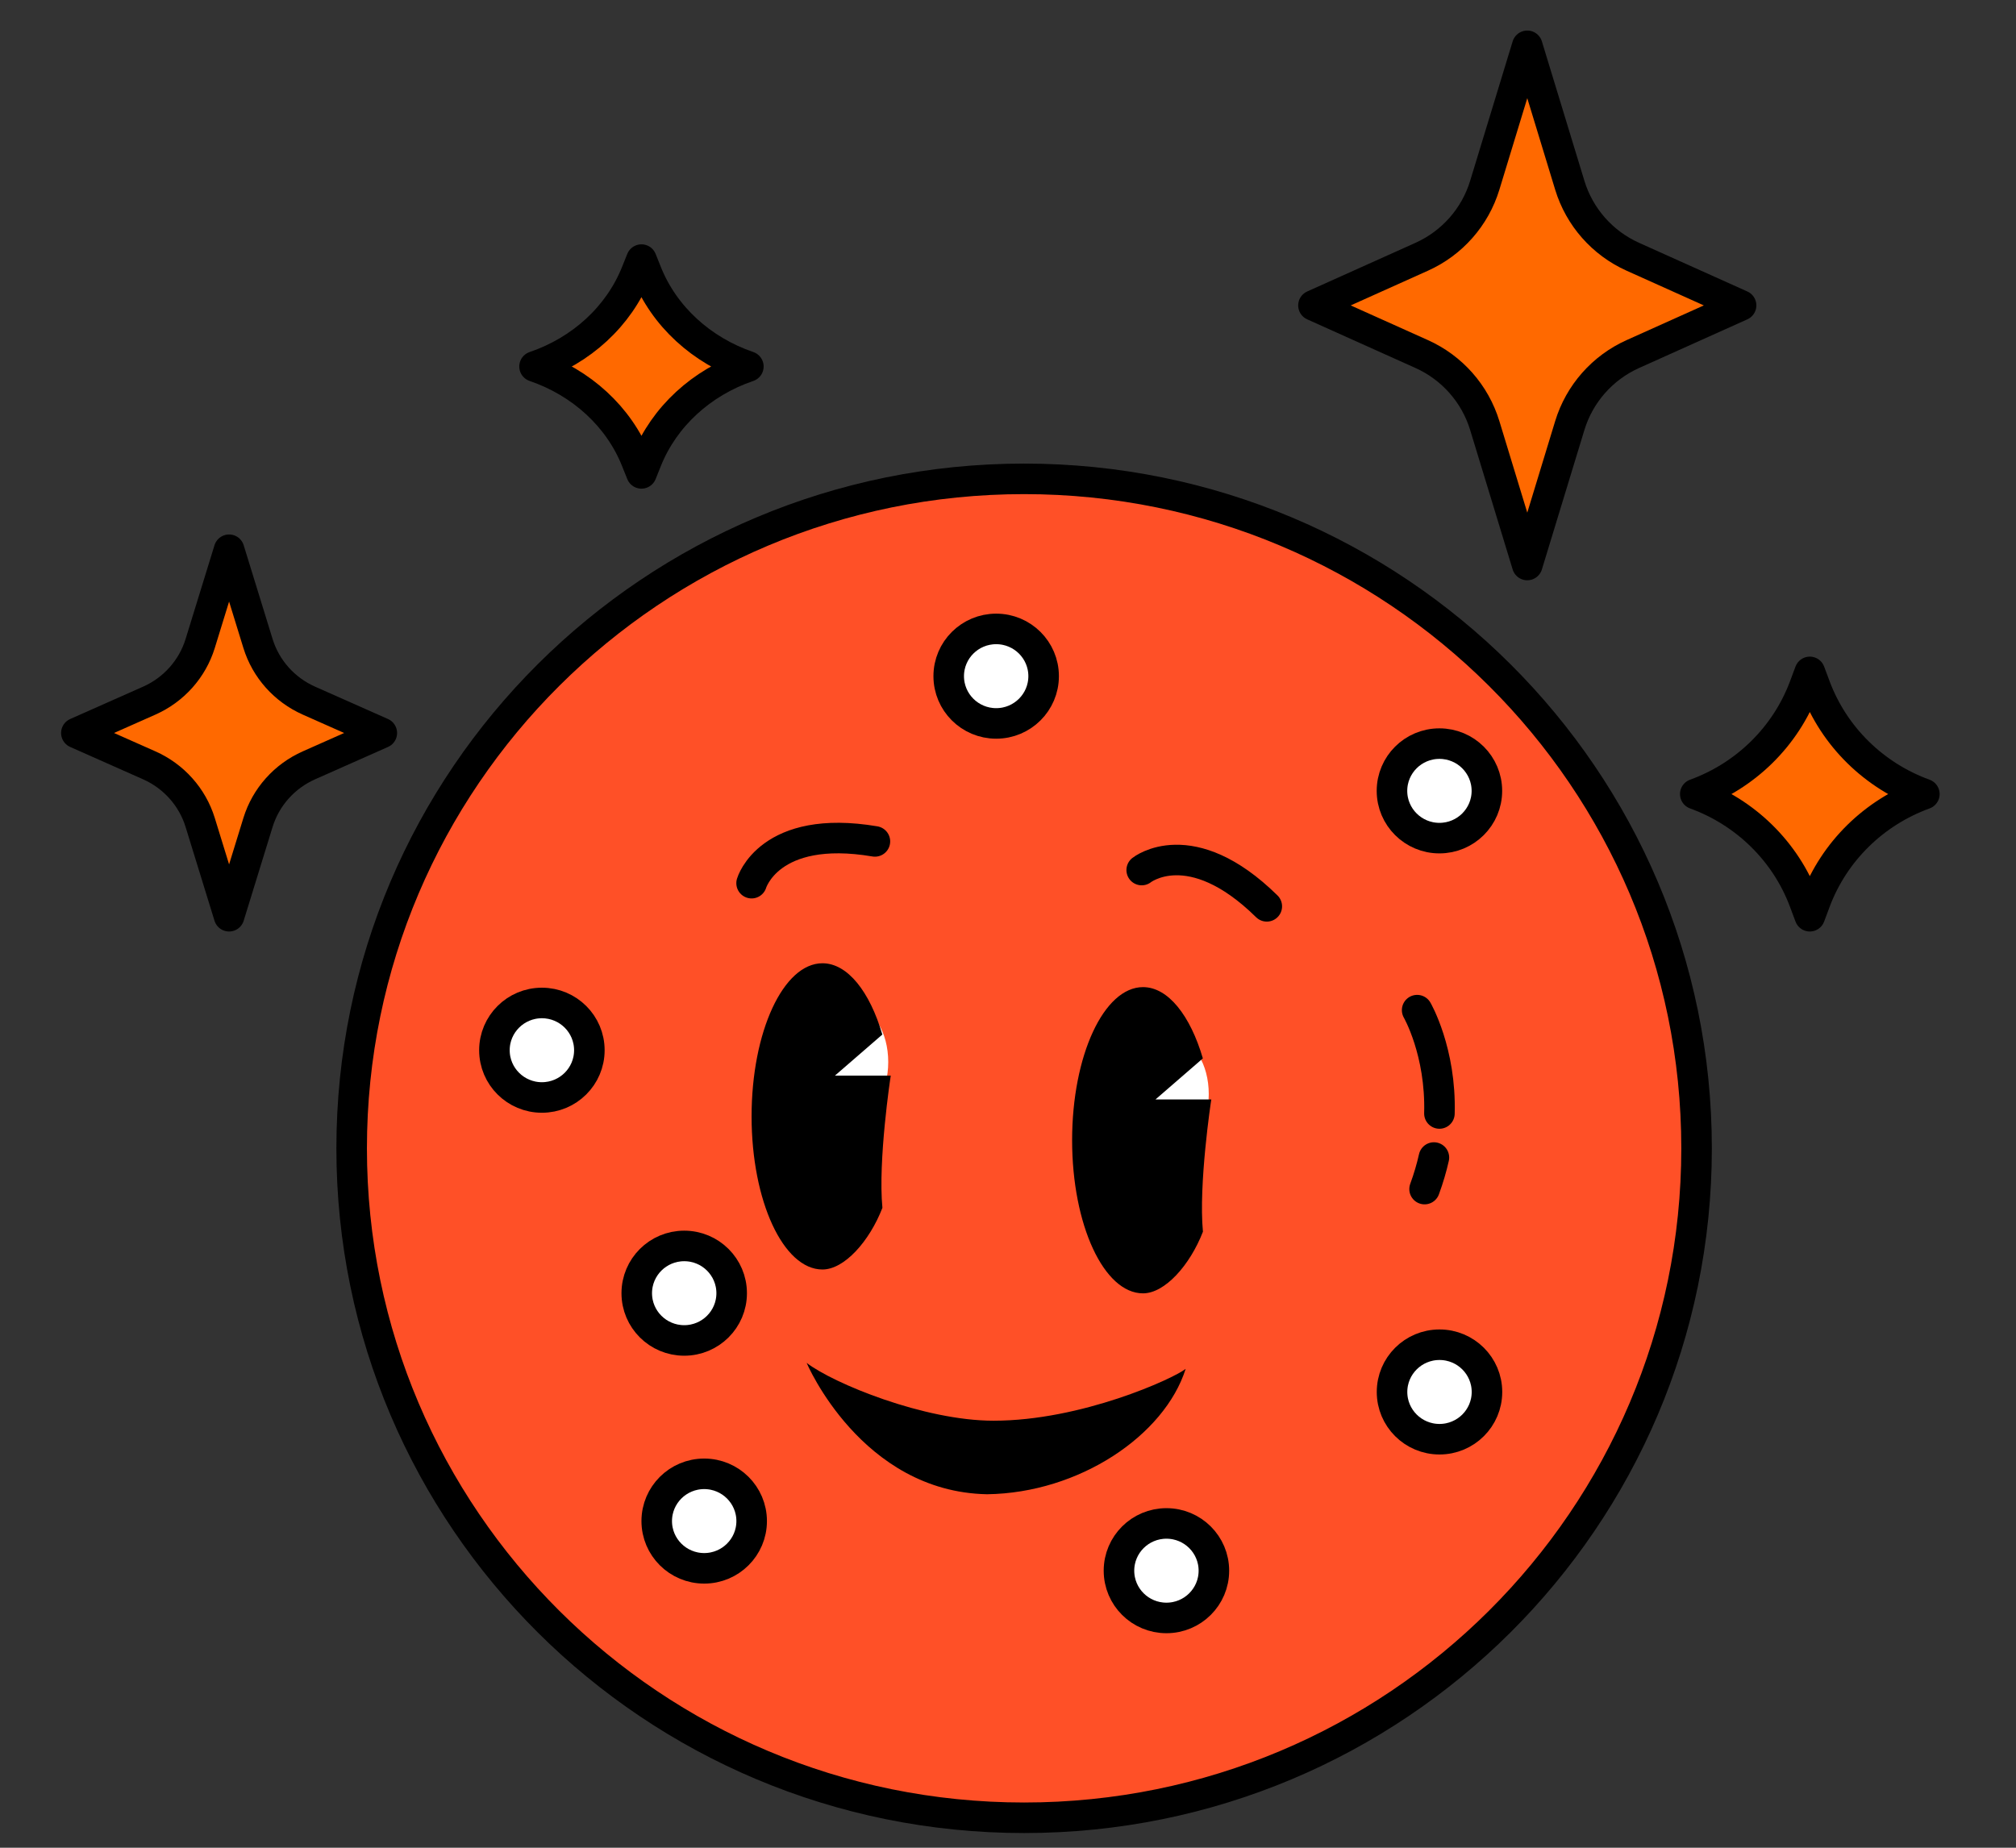 <svg width="132" height="121" viewBox="0 0 132 121" fill="none" xmlns="http://www.w3.org/2000/svg">
    <rect x="0" y="0" width="132" height="121" fill="#333333" stroke="none"/>
    <path d="M67.055 119.038C91.372 119.038 111.085 99.41 111.085 75.198C111.085 50.986 91.372 31.358 67.055 31.358C42.738 31.358 23.025 50.986 23.025 75.198C23.025 99.41 42.738 119.038 67.055 119.038Z"
          fill="#FF5027" stroke="black" stroke-width="2" stroke-miterlimit="10"/>
    <path d="M65.226 47.374C66.942 47.374 68.333 45.988 68.333 44.279C68.333 42.57 66.942 41.185 65.226 41.185C63.509 41.185 62.118 42.57 62.118 44.279C62.118 45.988 63.509 47.374 65.226 47.374Z"
          fill="white" stroke="black" stroke-width="2" stroke-miterlimit="10"/>
    <path d="M44.8 87.78C46.516 87.78 47.907 86.395 47.907 84.686C47.907 82.977 46.516 81.591 44.8 81.591C43.083 81.591 41.692 82.977 41.692 84.686C41.692 86.395 43.083 87.78 44.8 87.78Z"
          fill="white" stroke="black" stroke-width="2" stroke-miterlimit="10"/>
    <path d="M94.253 94.248C95.969 94.248 97.361 92.863 97.361 91.154C97.361 89.445 95.969 88.06 94.253 88.06C92.537 88.06 91.145 89.445 91.145 91.154C91.145 92.863 92.537 94.248 94.253 94.248Z"
          fill="white" stroke="black" stroke-width="2" stroke-miterlimit="10"/>
    <path d="M46.108 102.703C47.824 102.703 49.216 101.318 49.216 99.609C49.216 97.9 47.824 96.514 46.108 96.514C44.392 96.514 43 97.9 43 99.609C43 101.318 44.392 102.703 46.108 102.703Z"
          fill="white" stroke="black" stroke-width="2" stroke-miterlimit="10"/>
    <path d="M76.374 105.952C78.09 105.952 79.481 104.567 79.481 102.858C79.481 101.149 78.09 99.763 76.374 99.763C74.657 99.763 73.266 101.149 73.266 102.858C73.266 104.567 74.657 105.952 76.374 105.952Z"
          fill="white" stroke="black" stroke-width="2" stroke-miterlimit="10"/>
    <path d="M94.248 54.885C95.965 54.885 97.356 53.5 97.356 51.791C97.356 50.082 95.965 48.696 94.248 48.696C92.532 48.696 91.141 50.082 91.141 51.791C91.141 53.5 92.532 54.885 94.248 54.885Z"
          fill="white" stroke="black" stroke-width="2" stroke-miterlimit="10"/>
    <path d="M35.481 71.869C37.198 71.869 38.589 70.484 38.589 68.775C38.589 67.066 37.198 65.68 35.481 65.68C33.765 65.68 32.373 67.066 32.373 68.775C32.373 70.484 33.765 71.869 35.481 71.869Z"
          fill="white" stroke="black" stroke-width="2" stroke-miterlimit="10"/>
    <path d="M100 3L102.785 12.136C103.419 14.214 104.922 15.92 106.909 16.813L114 20L106.909 23.187C104.922 24.08 103.419 25.786 102.785 27.863L100 37L97.215 27.863C96.581 25.786 95.078 24.08 93.091 23.187L86 20L93.091 16.813C95.078 15.92 96.581 14.214 97.215 12.136L100 3Z"
          fill="#FF6900" stroke="black" stroke-width="2" stroke-linecap="round" stroke-linejoin="round"/>
    <path d="M15 36L16.894 42.145C17.407 43.806 18.623 45.17 20.23 45.883L25 48L20.23 50.117C18.623 50.83 17.407 52.194 16.894 53.855L15 60L13.106 53.855C12.593 52.194 11.377 50.83 9.77 50.117L5 48L9.77 45.883C11.377 45.17 12.593 43.806 13.106 42.145L15 36Z"
          fill="#FF6900" stroke="black" stroke-width="2" stroke-linecap="round" stroke-linejoin="round"/>
    <path d="M118.5 44L118.871 44.993C120.094 48.238 122.698 50.798 126 52C122.698 53.202 120.094 55.762 118.871 59.007L118.5 60L118.129 59.007C116.906 55.762 114.302 53.202 111 52C114.302 50.798 116.906 48.238 118.129 44.993L118.5 44Z"
          fill="#FF6900" stroke="black" stroke-width="2" stroke-linecap="round" stroke-linejoin="round"/>
    <path d="M42 17L42.348 17.868C43.486 20.708 45.919 22.946 49 24C45.919 25.049 43.491 27.292 42.348 30.132L42 31L41.652 30.132C40.514 27.292 38.081 25.054 35 24C38.081 22.951 40.509 20.708 41.652 17.868L42 17Z"
          fill="#FF6900" stroke="black" stroke-width="2" stroke-linecap="round" stroke-linejoin="round"/>
    <path d="M52.815 89.248C52.815 89.248 56.383 97.692 64.629 97.852C70.654 97.772 76.248 94.009 77.632 89.642C76.835 90.276 70.81 93.036 65.055 93.036C60.504 93.036 54.559 90.59 52.815 89.248Z"
          fill="black"/>
    <path d="M55.962 73.097C57.175 73.097 58.158 71.508 58.158 69.548C58.158 67.588 57.175 66 55.962 66C54.75 66 53.767 67.588 53.767 69.548C53.767 71.508 54.75 73.097 55.962 73.097Z"
          fill="white"/>
    <path d="M76.95 75.198C78.162 75.198 79.145 73.609 79.145 71.649C79.145 69.69 78.162 68.101 76.95 68.101C75.737 68.101 74.754 69.69 74.754 71.649C74.754 73.609 75.737 75.198 76.95 75.198Z"
          fill="white"/>
    <path d="M58.323 70.437H54.669L57.772 67.747C56.95 64.947 55.501 63.08 53.852 63.08C51.291 63.08 49.211 67.567 49.211 73.107C49.211 78.647 51.291 83.134 53.852 83.134C55.281 83.134 56.925 81.297 57.777 79.096C57.481 76.017 58.303 70.541 58.323 70.442V70.437Z"
          fill="black"/>
    <path d="M79.311 71.999H75.656L78.759 69.309C77.937 66.509 76.489 64.642 74.84 64.642C72.278 64.642 70.198 69.129 70.198 74.669C70.198 80.209 72.278 84.696 74.84 84.696C76.268 84.696 77.912 82.859 78.764 80.658C78.469 77.579 79.291 72.104 79.311 72.004V71.999Z"
          fill="black"/>
    <path d="M49.211 57.835C49.211 57.835 50.353 53.927 57.286 55.1" stroke="black" stroke-width="2"
          stroke-linecap="round" stroke-linejoin="round"/>
    <path d="M74.754 56.976C74.754 56.976 77.942 54.431 82.945 59.352" stroke="black" stroke-width="2"
          stroke-linecap="round" stroke-linejoin="round"/>
    <path d="M93.887 75.802C93.737 76.471 93.536 77.159 93.276 77.868" stroke="black" stroke-width="2"
          stroke-linecap="round" stroke-linejoin="round"/>
    <path d="M92.789 66.15C92.789 66.15 94.363 68.865 94.248 72.917" stroke="black" stroke-width="2"
          stroke-linecap="round" stroke-linejoin="round"/>
</svg>
